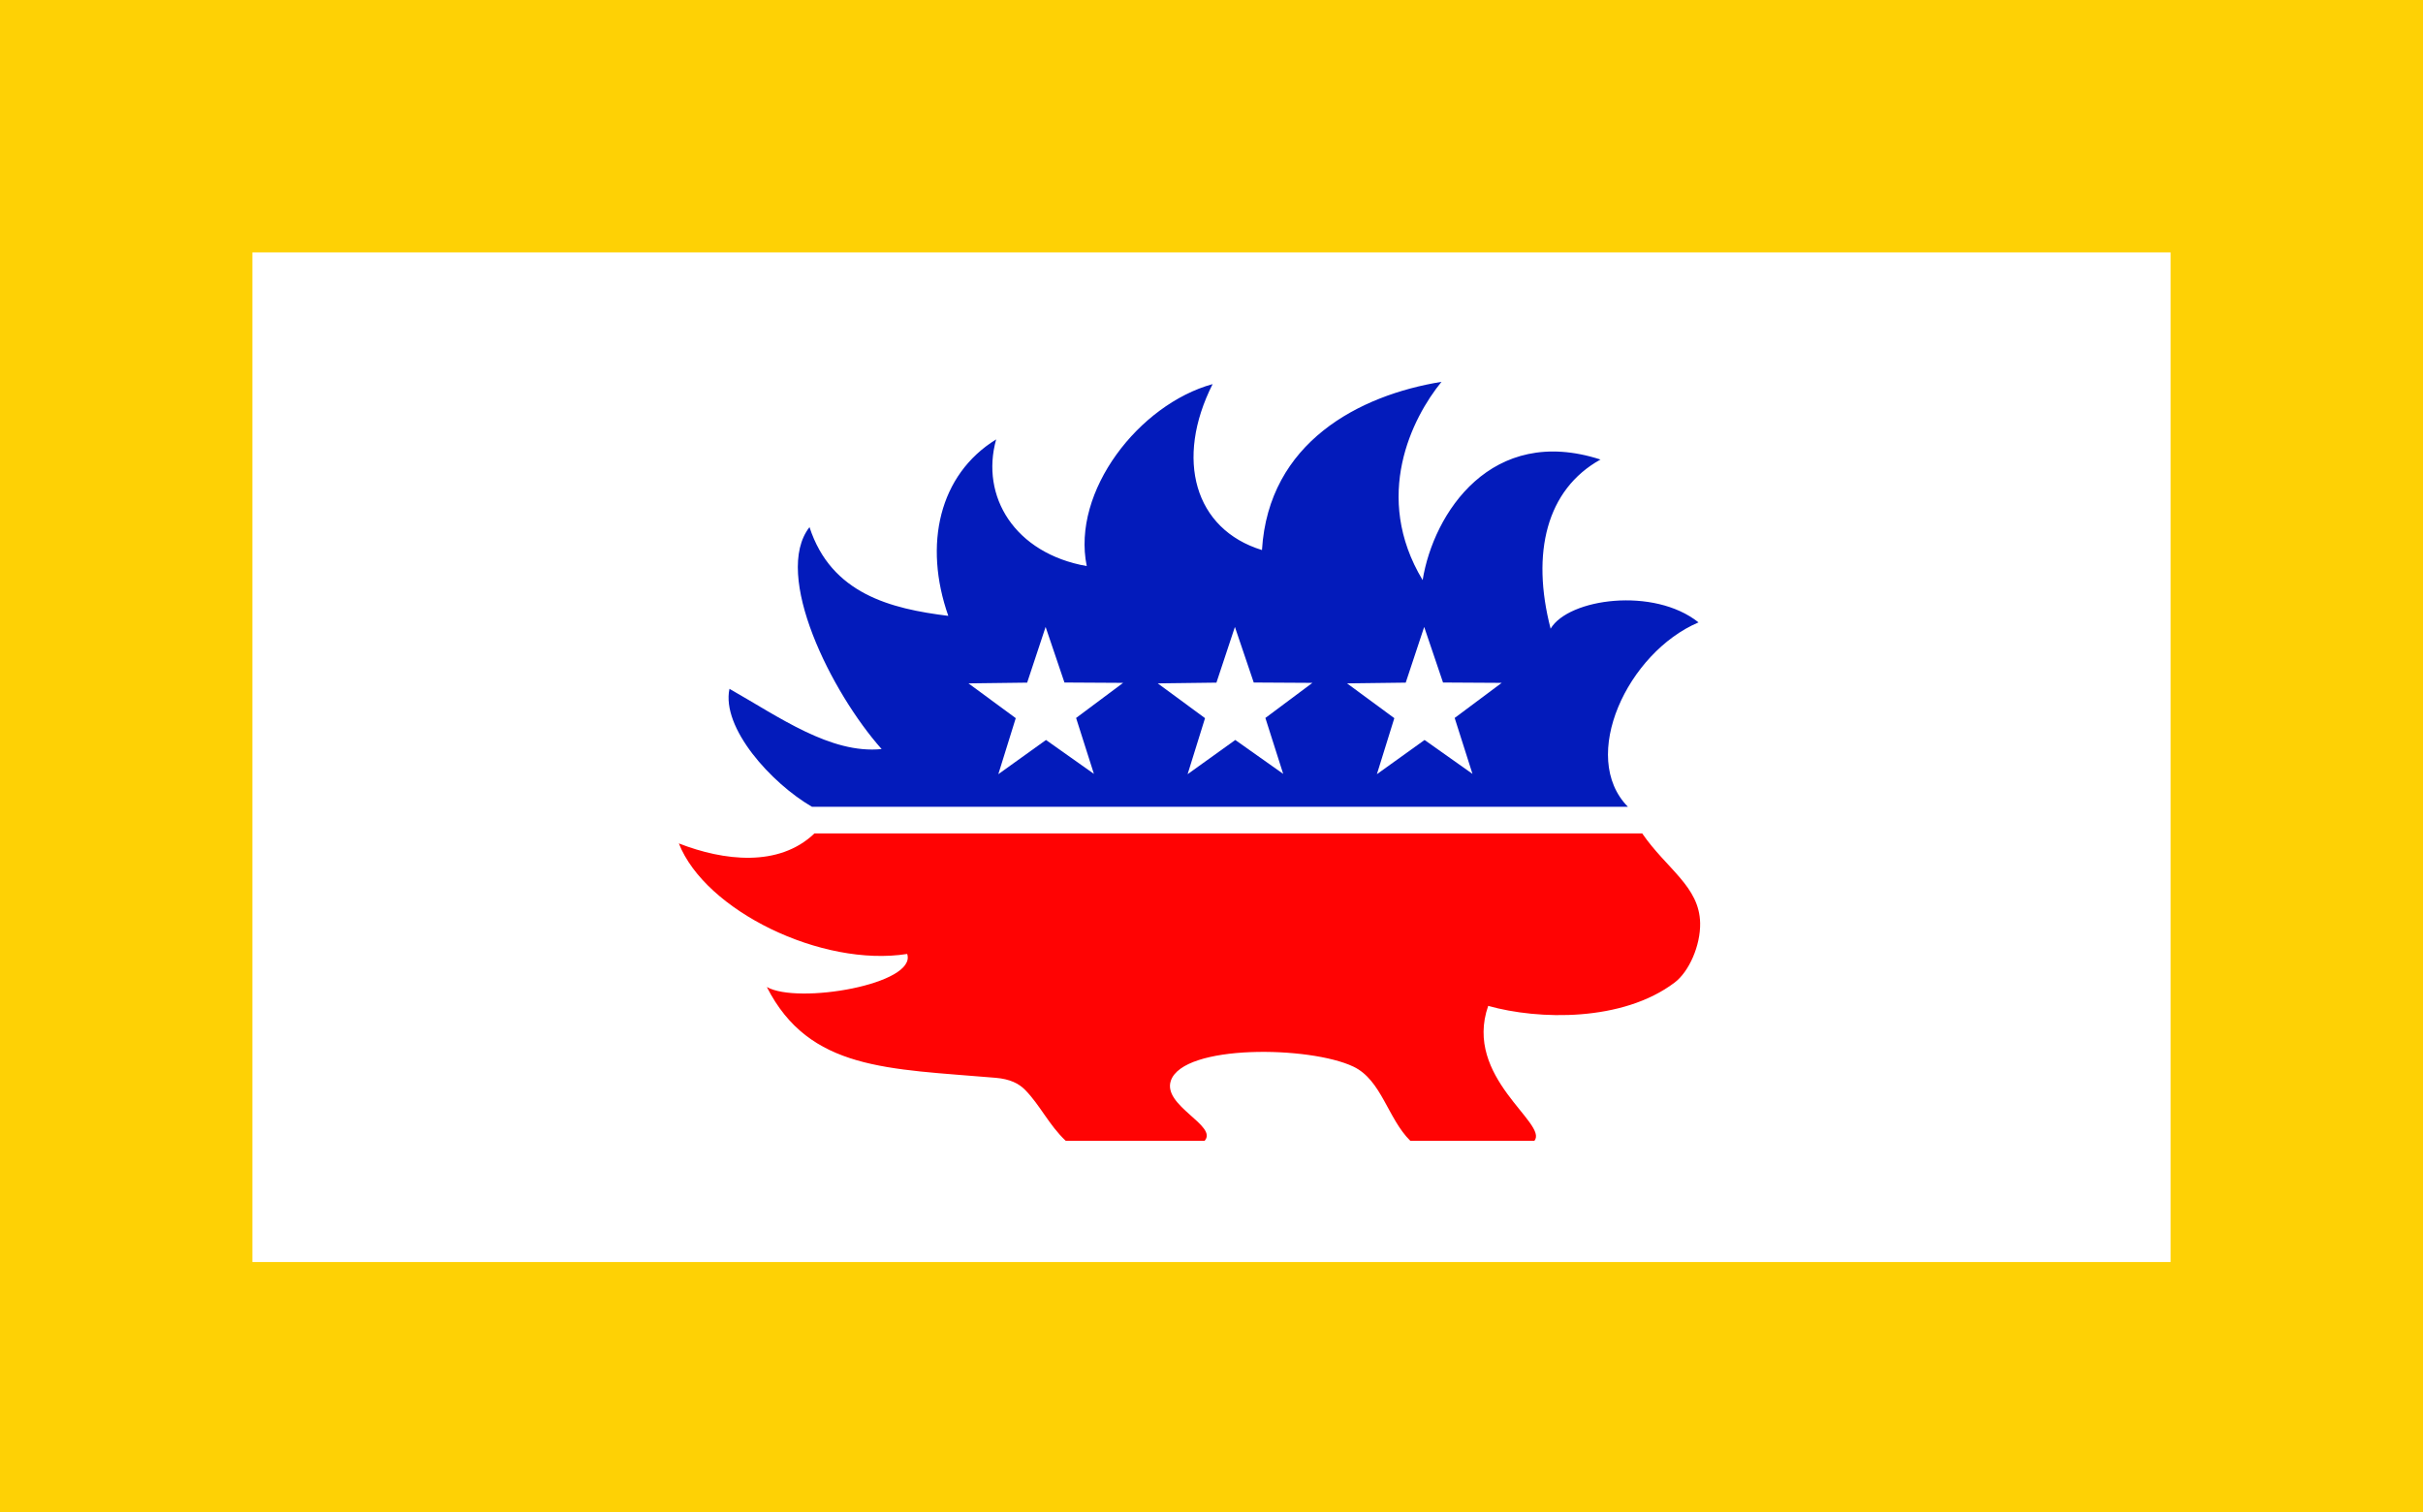 <?xml version="1.0" encoding="UTF-8" standalone="no"?>
<svg
   version="1.0"
   width="1200px"
   height="749px"
   viewBox="0 0 12000 7490"
   preserveAspectRatio="xMidYMid meet"
   id="svg884"
   sodipodi:docname="American_Libertarian_Flag.svg"
   inkscape:version="1.1 (c68e22c387, 2021-05-23)"
   xmlns:inkscape="http://www.inkscape.org/namespaces/inkscape"
   xmlns:sodipodi="http://sodipodi.sourceforge.net/DTD/sodipodi-0.dtd"
   xmlns="http://www.w3.org/2000/svg"
   xmlns:svg="http://www.w3.org/2000/svg">
  <rect x="0" y="0" width="12000" height="7490" fill="#333333" stroke="none"/>
  <defs
     id="defs888" />
  <sodipodi:namedview
     id="namedview886"
     pagecolor="#ffffff"
     bordercolor="#666666"
     borderopacity="1.0"
     inkscape:pageshadow="2"
     inkscape:pageopacity="0.0"
     inkscape:pagecheckerboard="0"
     showgrid="false"
     inkscape:zoom="0.20358783"
     inkscape:cx="483.82067"
     inkscape:cy="61.398563"
     inkscape:window-width="1280"
     inkscape:window-height="697"
     inkscape:window-x="-8"
     inkscape:window-y="-8"
     inkscape:window-maximized="1"
     inkscape:current-layer="svg884" />
  <g
     id="layer101"
     fill="#031bbb"
     stroke="none"
     style="fill:#fed105;fill-opacity:1">
    <path
       d="M0 3745 l0 -3745 6000 0 6000 0 0 3745 0 3745 -6000 0 -6000 0 0 -3745z"
       id="path867"
       style="fill:#fed105;fill-opacity:1" />
  </g>
  <rect
     style="fill:#ffffff;fill-opacity:1;stroke-width:45.354;stroke-linecap:square;paint-order:fill markers stroke"
     id="rect9522"
     width="9500"
     height="5000"
     x="1250"
     y="1250" />
  <g
     style="fill:none"
     id="g1037"
     transform="matrix(9.392,0,0,9.392,-47062.237,-25516.235)">
    <path
       d="m 5572.836,3318.336 c -8.834,-8.35 -13.514,-18.81 -21.333,-26.776 -3.392,-3.456 -8.052,-5.787 -15.595,-6.431 -56.733,-4.841 -98.272,-3.852 -120.668,-47.892 16.281,9.304 79.275,-1.449 74.016,-17.416 -45.028,7.122 -106.523,-22.845 -120.406,-58.287 23.699,9.242 52.755,12.692 71.526,-5.282 145.485,0 290.971,0 436.456,0 12.922,18.787 30.203,27.963 30.56,47.315 0.218,11.8 -5.832,25.571 -13.441,31.328 -27.409,20.734 -71.69,19.799 -98.32,12.307 -13.189,37.842 31.828,61.943 24.37,71.136 0,0 -42.176,-0.028 -65.456,0 -11.849,-11.686 -15.139,-32.014 -29.971,-39.093 -22.971,-10.962 -89.789,-11.927 -96.296,7.45 -4.439,13.216 24.995,23.682 17.822,31.643 z"
       fill="#fed105"
       id="path1014"
       style="fill:#ff0303;fill-opacity:1;stroke-width:0.145" />
    <path
       d="m 5395.535,3080.021 c 26.156,14.813 53.332,34.473 80.248,31.763 -26.434,-29.691 -57.639,-91.923 -38.036,-117.024 11.447,35.16 42.84,43.046 73.187,46.788 -13.217,-37.607 -4.856,-74.51 25.24,-93.046 -8.403,30.066 9.748,60.059 47.767,66.799 -8.107,-39.452 27.643,-85.296 66.377,-95.955 -20.02,39.631 -9.58,76.566 26.022,87.501 3.457,-56.874 51.343,-81.679 94.665,-88.705 -15.489,19.017 -36.5,60.426 -9.94,104.56 5.697,-35.376 36.345,-82.216 93.776,-63.586 -28.467,15.797 -36.658,49.2 -26.301,89.193 9.465,-15.934 54.438,-22.125 77.994,-3.324 -37.376,15.907 -63.197,70.87 -37.231,97.239 -145.562,-0.01 -284.715,-0.01 -430.276,-0.01 -21.398,-12.438 -47.821,-41.524 -43.492,-62.194 z"
       fill="#fed105"
       id="path1016"
       style="fill:#031bbb;fill-opacity:1;stroke-width:0.145" />
    <path
       d="m 5587.716,3124.862 -25.26,-17.869 -25.139,18.038 9.188,-29.545 -24.924,-18.334 30.937,-0.393 9.737,-29.369 9.932,29.304 30.94,0.183 -24.799,18.502 z"
       fill="#ffffff"
       id="path1018"
       style="stroke-width:0.145" />
    <path
       d="m 5687.529,3124.862 -25.26,-17.869 -25.139,18.038 9.188,-29.545 -24.924,-18.334 30.938,-0.393 9.736,-29.369 9.932,29.304 30.94,0.183 -24.799,18.502 z"
       fill="#ffffff"
       id="path1020"
       style="stroke-width:0.145" />
    <path
       d="m 5787.342,3124.862 -25.26,-17.869 -25.139,18.038 9.188,-29.545 -24.924,-18.334 30.938,-0.393 9.736,-29.369 9.932,29.304 30.941,0.183 -24.799,18.502 z"
       fill="#ffffff"
       id="path1022"
       style="stroke-width:0.145" />
  </g>
</svg>
